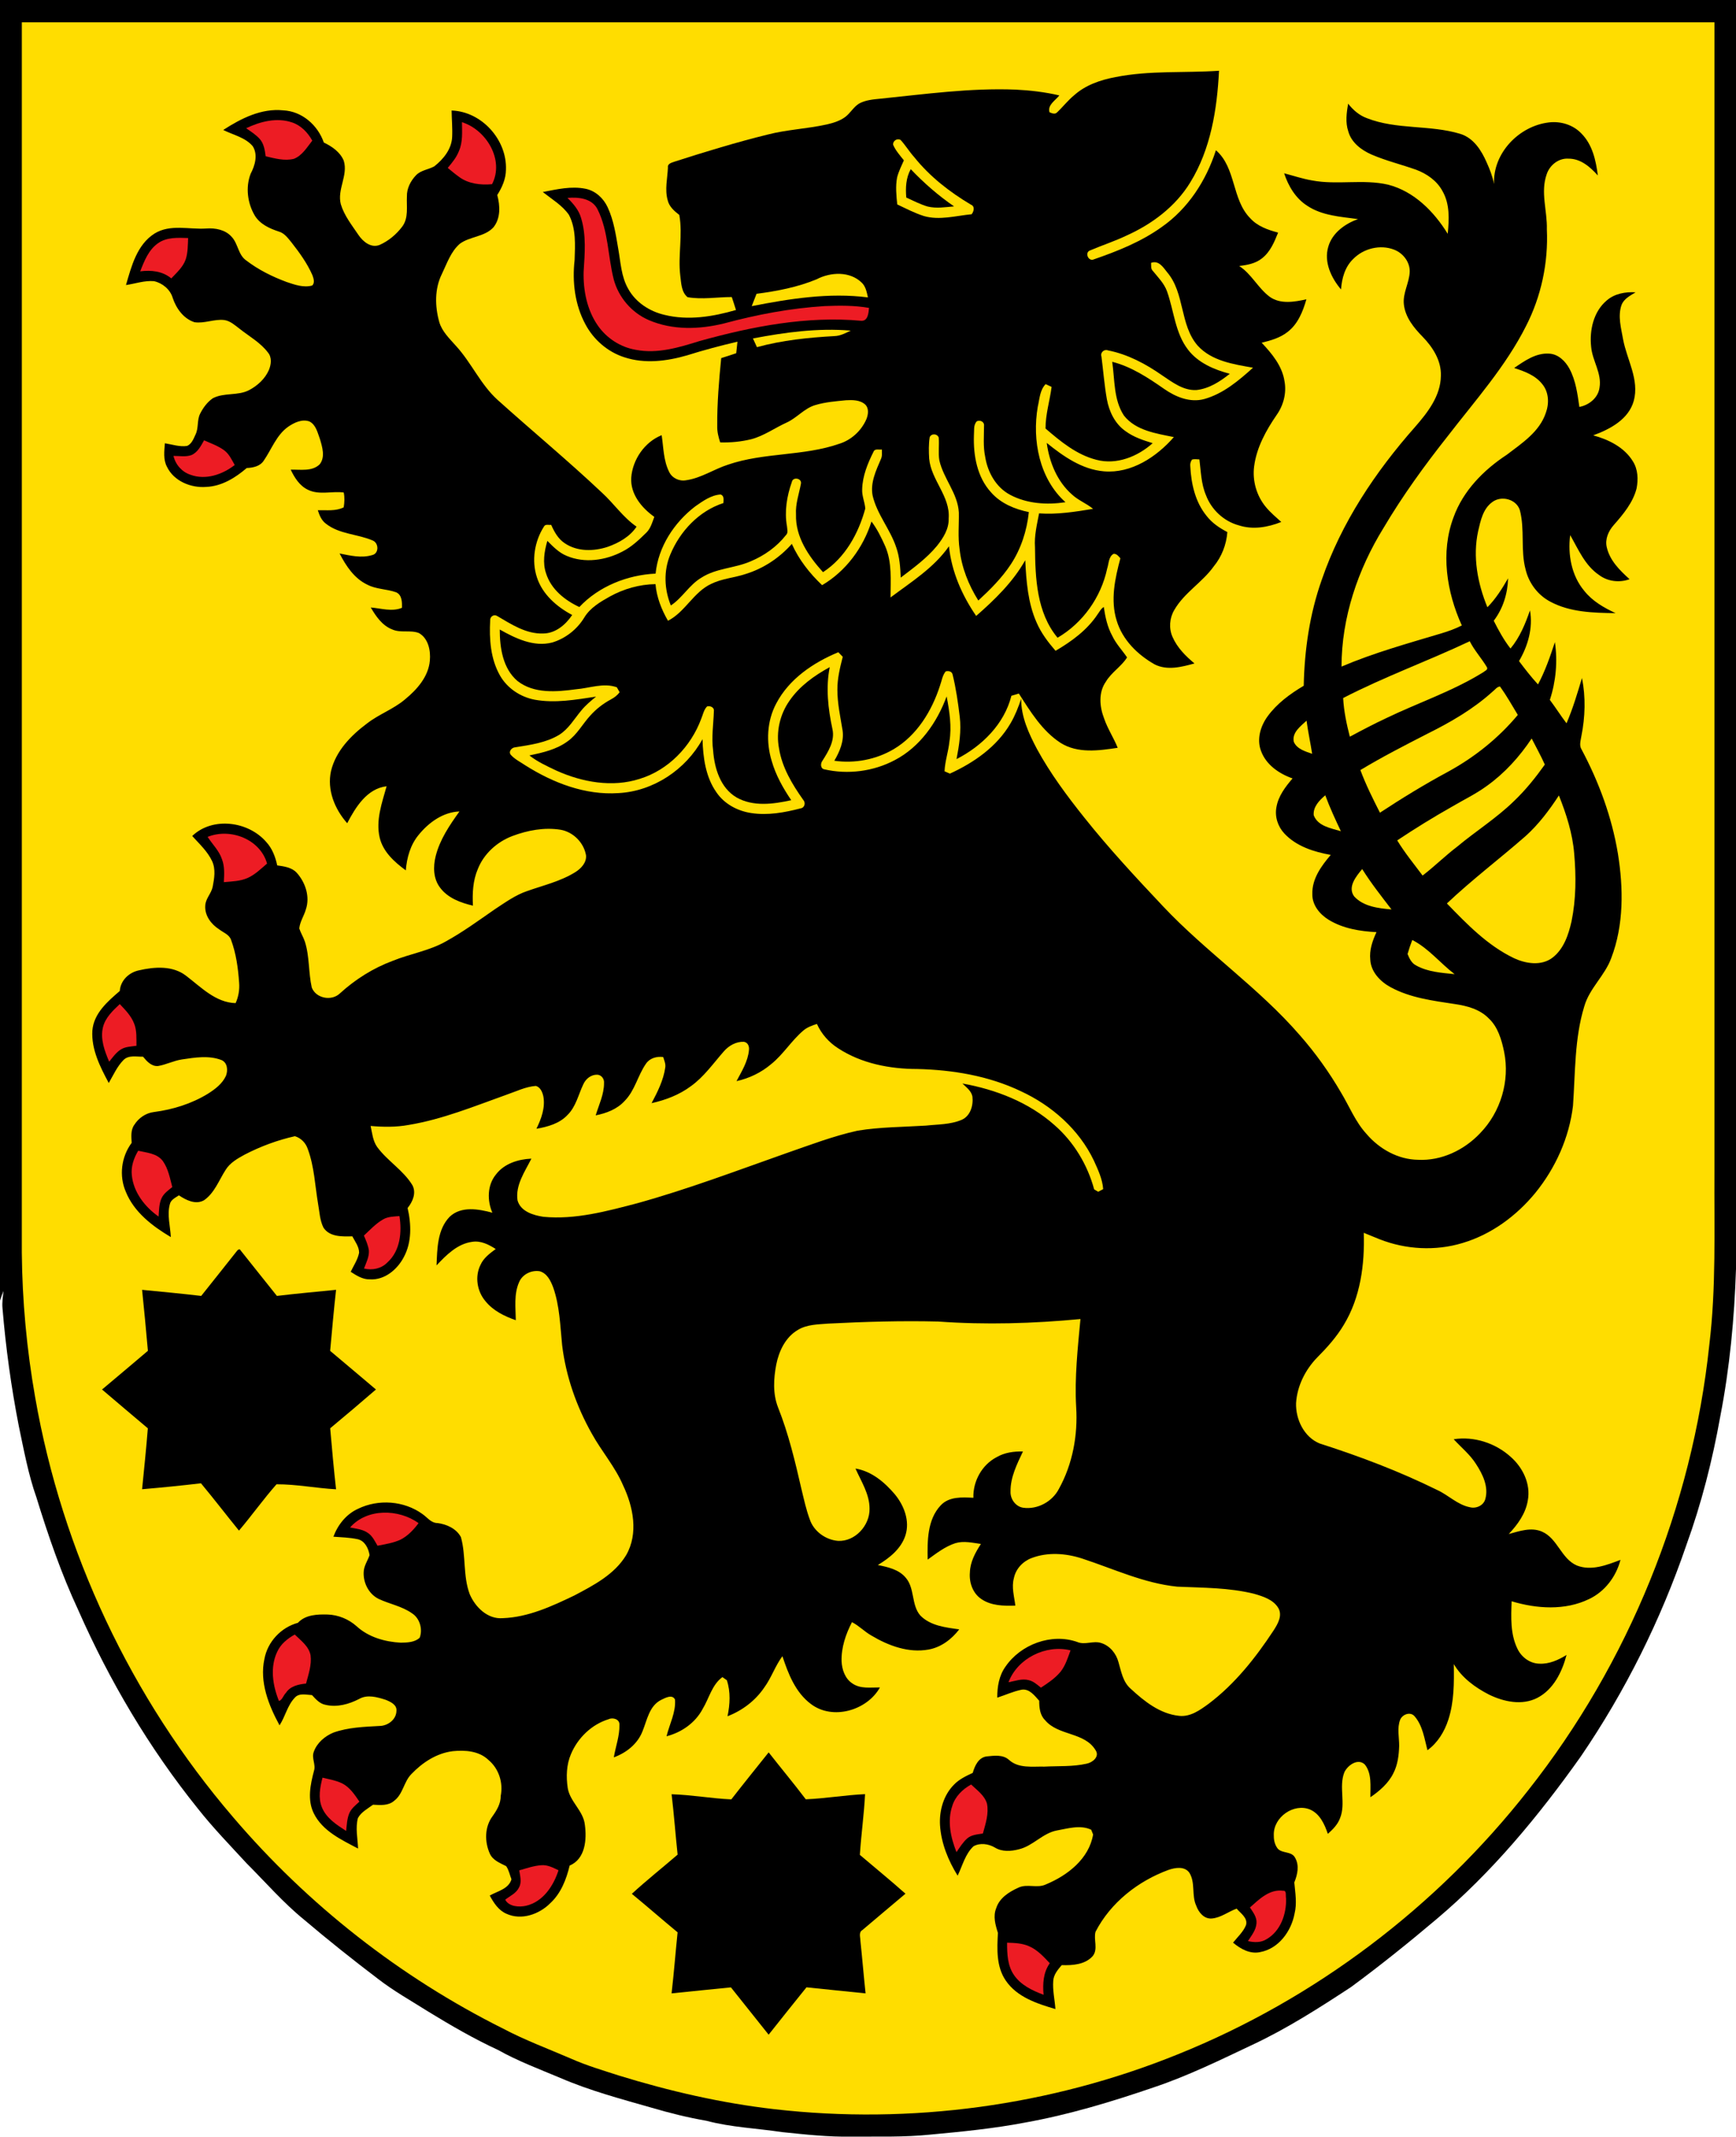 <svg xmlns:dc="http://purl.org/dc/elements/1.1/" xmlns:cc="http://creativecommons.org/ns#" xmlns:rdf="http://www.w3.org/1999/02/22-rdf-syntax-ns#" xmlns:svg="http://www.w3.org/2000/svg" xmlns="http://www.w3.org/2000/svg" xmlns:sodipodi="http://sodipodi.sourceforge.net/DTD/sodipodi-0.dtd" xmlns:inkscape="http://www.inkscape.org/namespaces/inkscape" width="901pt" height="1108.782pt" viewBox="0 0 901 1108.782" id="svg2" inkscape:version="0.92.4 (5da689c313, 2019-01-14)" sodipodi:docname="Wappen_Sonneberg.svg"><defs id="defs80"></defs><path d="m 0,0 901,0 0,658.48 c -0.84,25.64 -3.25,51.27 -8.15,76.48 -4.06,22.75 -9.77,45.23 -17.66,66.96 -13.25,38.73 -31.62,75.68 -54.69,109.5 -21.89,30.88 -46.23,60.36 -75.3,84.79 -14.32,12.08 -28.93,23.84 -44.02,34.94 -16.48,10.81 -33.15,21.5 -51.02,29.88 -16.82,7.95 -33.57,16.2 -51.24,22.12 -21.89,7.5 -44.13,14.23 -66.93,18.32 -16.21,3.09 -32.64,4.72 -49.06,6.23 -13.62,1.44 -27.32,0.96 -40.99,1.05 -12.05,0.26 -24.04,-1.12 -36,-2.33 -13.11,-1.98 -26.46,-2.47 -39.33,-5.89 -9.67,-1.68 -19.18,-4.04 -28.59,-6.82 -15.91,-4.55 -31.99,-8.83 -47.21,-15.41 -10.91,-4.58 -22.04,-8.74 -32.38,-14.54 -12.53,-5.78 -24.46,-12.73 -36.22,-19.92 -8.75,-5.53 -17.83,-10.6 -26.03,-16.95 -13.07,-9.92 -25.9,-20.14 -38.41,-30.75 -10.78,-8.77 -19.89,-19.33 -29.7,-29.12 -8.63,-9.39 -17.56,-18.55 -25.46,-28.58 C 77.45,907.14 56.82,872.28 40.63,835.56 31.82,816.66 25.03,796.94 18.9,777.04 14.63,764.96 12.37,752.32 9.72,739.83 5.81,719.7 2.99,699.36 1.3,678.93 c -0.3,-3.02 0.21,-6.01 0.5,-9 -0.64,1.63 -1.27,3.27 -1.8,4.96 L 0,0 Z" id="path4" inkscape:connector-curvature="0" style="fill:#000000;fill-opacity:1"></path><path d="m 11.32,649.99 c 0,-212.8 -0.02,-425.61 0.01,-638.41 292.82,0.01 585.65,-0.02 878.48,0.01 -0.01,198.81 0,397.62 0,596.43 -0.17,30.03 0.94,60.17 -2.68,90.06 -8.9,83.76 -41.78,164.85 -93.99,230.96 -47.37,60.43 -110.65,108.38 -181.92,137.04 -65.95,26.71 -138.62,36.54 -209.29,28.44 -27.44,-3.14 -54.47,-9.36 -80.84,-17.5 -8.27,-2.68 -16.63,-5.14 -24.59,-8.67 -11.83,-5.12 -23.96,-9.6 -35.36,-15.63 C 207.69,1026.03 159.71,988.42 120.95,942.95 68.06,881.26 32.21,805.15 18.25,725.11 13.88,700.32 11.54,675.16 11.32,649.99 Z" id="path6" inkscape:connector-curvature="0" style="fill:#ffdd00;fill-opacity:1"></path><path d="m 578.94,40.01 c 17.7,-3.54 35.84,-2.07 53.74,-3.29 -1,19.97 -4.28,40.67 -14.94,57.96 -7.68,12.58 -19.93,21.69 -33.23,27.64 -6.06,2.9 -12.48,4.95 -18.63,7.59 -3.15,0.97 -1.05,6.09 1.93,4.65 12.24,-4.24 24.48,-9.12 35.07,-16.71 13.7,-9.53 23.16,-24.13 28.19,-39.89 10.54,9.14 8.16,25.46 17.76,35.24 3.76,4.21 9.22,6.1 14.52,7.51 -1.96,4.87 -4.07,10.01 -8.34,13.33 -3.34,2.71 -7.71,3.51 -11.86,3.99 6.44,4.18 9.77,11.49 15.87,16.01 5.59,3.95 12.78,2.64 19.01,1.28 -1.81,6.31 -4.41,12.9 -9.83,16.99 -3.87,3.05 -8.7,4.39 -13.39,5.55 5.36,5.66 10.7,12.09 11.87,20.07 1.12,6.11 -0.59,12.51 -4.18,17.53 -5.48,8 -10.34,16.81 -11.6,26.57 -0.97,7.43 1.25,15.21 6.03,21 2.37,2.9 5.28,5.31 8.05,7.84 -6.97,2.77 -14.71,4.12 -22.01,1.76 -7.81,-2.1 -14.29,-8.19 -17.1,-15.75 -2.48,-5.85 -2.58,-12.27 -3.37,-18.47 -1.29,-0.03 -2.61,-0.31 -3.85,0.1 -0.7,1.01 -1.05,2.22 -0.88,3.46 0.45,9.11 2.58,18.58 8.49,25.79 2.81,3.65 6.69,6.24 10.74,8.35 -0.49,6.48 -2.91,12.75 -7.04,17.79 -5.96,8.35 -15.35,13.67 -20.5,22.65 -2.49,4.18 -2.89,9.55 -0.9,14 2.42,5.54 6.8,9.92 11.38,13.73 -6.65,1.85 -14.15,3.79 -20.67,0.49 -8.89,-5.02 -16.71,-12.74 -19.71,-22.72 -3.33,-10.64 -0.88,-21.88 1.93,-32.33 -0.93,-1.09 -1.89,-2.35 -3.46,-2.35 -2.74,1.45 -2.51,5.08 -3.4,7.67 -3.16,14.87 -12.59,28.22 -25.75,35.9 -10.84,-13.02 -11.56,-30.81 -11.71,-46.96 -0.43,-5.96 1.02,-11.77 2.12,-17.57 9.4,0.67 18.75,-0.82 28.01,-2.35 -3.4,-2.84 -7.68,-4.4 -10.92,-7.44 -7.72,-6.75 -11.77,-16.79 -13.12,-26.78 8.62,6.96 18.3,13.79 29.68,14.75 14.24,1.21 27.31,-7.48 36.3,-17.77 -9.16,-1.89 -19.78,-3.35 -25.93,-11.2 -5.38,-8.2 -4.7,-18.53 -6.06,-27.87 9.96,2.54 18.6,8.26 26.93,14.06 5.99,4.18 13.46,7.28 20.84,5.27 9.83,-2.75 17.87,-9.55 25.31,-16.26 -10.13,-1.79 -21.42,-3.45 -28.73,-11.46 -9.37,-10.81 -6.58,-27.21 -15.84,-38.08 -2.09,-2.63 -4.42,-6.36 -8.34,-4.87 0.12,1.44 -0.25,3.14 0.97,4.24 2.68,3.31 5.82,6.42 7.3,10.53 3.62,10.07 4.17,21.58 10.93,30.31 5.26,6.85 13.53,10.33 21.65,12.48 -5.02,4.01 -10.75,7.72 -17.28,8.43 -6.79,0.38 -12.46,-4.02 -17.8,-7.6 -8.51,-5.95 -17.89,-10.98 -28.17,-12.98 -1.96,-0.78 -4.11,1.16 -3.36,3.18 0.95,7.36 1.51,14.78 2.8,22.09 1.16,6.46 4.23,12.88 9.76,16.69 4.17,3.06 9.13,4.7 14.03,6.19 -7.74,6.95 -18.73,11.4 -29.14,8.65 -10.26,-2.58 -18.63,-9.49 -26.47,-16.25 -0.03,-7.35 2.22,-14.38 3.15,-21.6 -0.78,-0.35 -2.33,-1.07 -3.1,-1.43 -3.03,3.12 -3.14,7.73 -4.08,11.73 -2.99,17.39 0.81,37.36 14.38,49.55 -9.63,1.46 -20.04,0.81 -28.75,-3.86 -7.31,-3.87 -11.66,-11.73 -12.92,-19.7 -1.13,-5.33 -0.61,-10.78 -0.6,-16.18 0.23,-2.02 -2.09,-3.1 -3.75,-2.26 -1.88,1.97 -1.27,4.9 -1.5,7.36 -0.34,10.41 1.67,21.66 8.94,29.57 5.01,5.7 12.28,8.7 19.57,10.19 -1,9.58 -4.03,19.03 -9.35,27.11 -4.64,7.07 -10.69,13.06 -16.87,18.78 -5.06,-8.05 -8.67,-17.12 -9.72,-26.61 -0.94,-6.33 -0.27,-12.72 -0.39,-19.07 -0.54,-9.9 -7.98,-17.57 -10.11,-27.02 -0.68,-3.93 0.02,-7.93 -0.34,-11.87 -0.75,-2.09 -3.77,-2.24 -4.68,-0.2 -0.57,3.68 -0.49,7.44 -0.27,11.15 0.99,11.11 11.03,19.58 10.12,31.04 0.19,5.4 -2.84,10.19 -6.09,14.25 -5.33,6.45 -12.17,11.4 -18.79,16.44 -0.22,-5.3 -0.57,-10.7 -2.36,-15.74 -3.11,-9.41 -10.03,-17.16 -12.25,-26.91 -1.23,-6.61 1.78,-12.94 4.32,-18.85 0.75,-1.56 0.52,-3.32 0.48,-4.99 -1.38,0.26 -3.62,-0.59 -4.28,1.1 -3.06,6.1 -5.78,12.69 -5.93,19.61 -0.16,3.4 1.35,6.58 1.62,9.93 -3.51,12.93 -10.45,25.57 -21.94,33.03 -7.47,-8.23 -14.37,-18.32 -14.02,-29.92 -0.34,-5.51 1.59,-10.72 2.57,-16.04 0.5,-2.85 -4.27,-3.66 -4.75,-0.78 -2.57,7.28 -3.89,15.24 -2.51,22.91 0.08,1.52 0.79,3.38 -0.54,4.61 -4.75,6.06 -11.24,10.65 -18.32,13.61 -8.29,3.63 -17.9,3.49 -25.63,8.52 -6.22,3.69 -9.78,10.43 -15.77,14.37 -3.44,-8.37 -3.83,-17.97 -0.3,-26.38 5,-12.11 14.92,-22.68 27.57,-26.76 0.02,-1.63 0.56,-3.7 -1.41,-4.45 -4.96,0.3 -9.23,3.41 -13.19,6.16 -10.96,8.4 -19.21,20.96 -20.59,34.9 -14.66,0.7 -29.44,6.57 -39.58,17.34 -7.52,-3.5 -14.66,-9.21 -17.24,-17.38 -1.93,-5.54 -0.95,-11.47 0.64,-16.95 2.99,2.99 6.03,6.16 10.03,7.78 9.3,3.97 20.23,2.36 28.99,-2.27 4.78,-2.41 8.68,-6.17 12.46,-9.88 2.17,-2.21 2.98,-5.27 4.03,-8.09 -6.55,-4.65 -12.45,-11.75 -11.98,-20.25 0.66,-9.43 6.95,-18.61 15.8,-22.13 0.96,6.35 0.91,13.07 3.83,18.94 1.52,3.31 5.28,5.11 8.85,4.44 7.79,-1.09 14.4,-5.74 21.8,-8.1 18.69,-6.4 39.1,-4.33 57.74,-10.83 6.24,-1.96 11.44,-6.77 14.03,-12.75 0.97,-2.39 1.43,-5.57 -0.57,-7.58 -2.67,-2.46 -6.63,-2.44 -10.03,-2.25 -5.31,0.53 -10.68,0.94 -15.81,2.47 -5.76,1.64 -9.6,6.66 -14.96,9.1 -6.18,2.79 -11.78,6.92 -18.4,8.66 -5.26,1.29 -10.69,1.79 -16.1,1.65 -0.92,-2.76 -1.63,-5.62 -1.54,-8.55 -0.09,-11.76 0.91,-23.51 2.06,-35.2 2.61,-0.81 5.21,-1.65 7.79,-2.54 0.21,-2 0.42,-3.99 0.64,-5.97 -8.82,2.04 -17.58,4.39 -26.22,7.1 -10.47,3.03 -21.91,4.47 -32.47,0.98 -8.67,-2.77 -16,-9.14 -20.24,-17.16 -5.44,-10.09 -6.88,-21.96 -5.59,-33.24 0.27,-7.87 0.83,-16.36 -2.96,-23.54 -3.49,-4.96 -8.86,-8.11 -13.54,-11.81 7.29,-1.41 14.83,-3.21 22.25,-1.68 5.1,1.06 9.23,4.9 11.39,9.55 3.19,6.81 4.27,14.35 5.53,21.7 1.24,6.96 1.53,14.35 5.14,20.63 3.87,7.06 11.12,11.75 18.85,13.54 12.3,3.05 25.13,0.94 37.1,-2.53 -0.69,-2.25 -1.44,-4.48 -2.18,-6.72 -7.64,0 -15.38,1.39 -22.96,0.07 -3.27,-2.69 -3.27,-7.4 -3.78,-11.25 -1.26,-10.46 1.39,-21.03 -0.5,-31.43 -2.59,-2.01 -5.3,-4.33 -6.04,-7.69 -1.57,-5.53 -0.1,-11.28 0.14,-16.88 -0.3,-2.11 2,-2.54 3.49,-3.1 16,-5.14 32.08,-10.05 48.4,-14.07 9.98,-2.56 20.34,-2.96 30.38,-5.18 3.42,-0.78 6.89,-1.8 9.75,-3.92 2.67,-2 4.28,-5.14 7.14,-6.92 3.4,-1.89 7.37,-2.19 11.16,-2.57 23.26,-2.37 46.57,-5.62 70.01,-4.71 7.66,0.38 15.33,1.26 22.81,3.02 -2.03,2.62 -6.22,4.92 -5.11,8.72 1.1,0.51 2.75,1.21 3.8,0.21 3.1,-2.88 5.68,-6.29 8.96,-8.98 5.95,-5.36 13.75,-8 21.49,-9.46 z" id="path8" inkscape:connector-curvature="0" style="fill:#000000;fill-opacity:1"></path><path d="m 699.69,53.79 c 2.55,3.29 5.79,6.09 9.74,7.53 15.47,6.08 32.65,3.36 48.41,8.13 6.93,2.09 11.06,8.62 13.78,14.9 1.63,3.57 3.02,7.26 3.81,11.12 -0.69,-16.03 13,-30.16 28.54,-31.95 6.08,-0.72 12.51,1.25 16.77,5.74 5.74,5.74 7.58,14.02 8.54,21.8 -3.95,-4.44 -8.95,-8.79 -15.26,-8.73 -5.14,-0.33 -9.76,3.4 -11.3,8.17 -3.27,9.28 0.38,18.98 0.11,28.47 0.8,17.28 -2.88,34.72 -10.76,50.13 -10.58,21.06 -26.44,38.74 -40.73,57.28 -12.02,15.19 -23.42,30.93 -33.29,47.61 -13.3,21.54 -21.76,46.46 -21.79,71.93 16.75,-7.14 34.31,-12 51.72,-17.21 3.68,-1.1 7.3,-2.39 10.72,-4.14 -7.88,-17.36 -11.15,-37.89 -4.3,-56.13 4.95,-13.74 15.61,-24.56 27.63,-32.44 7.83,-5.97 16.97,-11.9 20.25,-21.7 1.81,-4.85 1.62,-10.75 -1.76,-14.88 -3.58,-4.64 -9.28,-6.73 -14.66,-8.45 5.37,-3.68 11.23,-7.87 18.07,-7.46 4.77,0.19 8.51,3.88 10.65,7.87 3.25,6.08 4.16,13.05 5.12,19.79 5.04,-0.94 9.79,-4.74 10.47,-10.04 1.25,-7.47 -3.74,-13.91 -4.35,-21.14 -0.94,-8.62 1.22,-18.33 8.12,-24.1 4.09,-3.53 9.68,-4.52 14.94,-4.2 -2.79,1.74 -6.12,3.36 -7.32,6.66 -1.99,5.79 -0.17,11.92 0.83,17.73 1.97,10.61 8.56,20.92 5.53,32 -2.71,9.61 -12.34,14.66 -21.04,17.85 7.99,2.15 16.15,6.17 20.6,13.47 2.66,4.18 2.83,9.42 1.9,14.15 -1.91,7.35 -6.91,13.31 -11.81,18.89 -2.77,3.1 -4.64,7.34 -3.65,11.53 1.55,6.89 6.78,12.04 11.84,16.6 -5.27,1.92 -11.34,1.21 -15.85,-2.19 -7.31,-4.94 -10.73,-13.32 -14.97,-20.68 -1.3,10.09 0.66,21.04 7.35,28.97 4.2,5.3 10.18,8.7 16.21,11.52 -11.45,-0.16 -23.53,-0.41 -33.86,-5.95 -6.47,-3.39 -11.19,-9.67 -12.85,-16.76 -2.7,-10.05 -0.31,-20.7 -2.98,-30.75 -1.82,-5.76 -9.62,-7.72 -14.29,-4.2 -4.83,3.46 -6.09,9.66 -7.35,15.09 -2.91,13.27 -0.29,27.11 4.8,39.5 4.37,-4.39 7.66,-9.67 10.73,-15.01 -0.2,7.87 -2.63,15.74 -7.44,22.02 2.53,5.01 5.22,9.98 8.7,14.41 4.81,-5.77 7.69,-12.76 10.11,-19.79 1.62,9.13 -1.05,18.45 -5.69,26.31 3.13,4.16 6.31,8.28 9.85,12.11 3.74,-6.97 6.31,-14.46 8.78,-21.94 1.46,10.04 0.54,20.33 -2.62,29.97 2.99,3.97 5.63,8.19 8.65,12.14 3.29,-7.61 5.63,-15.58 8.02,-23.51 1.98,9.95 1.67,20.24 -0.31,30.15 -0.35,2.3 -1.27,4.87 0.14,7.02 8.98,16.86 15.67,35.03 18.81,53.91 2.88,17.96 3.14,37 -3.43,54.21 -3.3,9.15 -11.33,15.69 -14.02,25.13 -5.12,16.7 -4.63,34.39 -5.86,51.64 -1.97,16.48 -9.04,32.17 -19.45,45.03 -9.85,12.03 -22.94,21.71 -37.95,26.14 -13.98,4.22 -29.33,3.38 -42.89,-1.94 -2.77,-1.12 -5.52,-2.27 -8.29,-3.37 0.52,16.39 -1.7,33.49 -10.36,47.74 -3.77,6.33 -8.72,11.84 -13.9,17.04 -6.1,6.32 -10.32,14.72 -10.88,23.55 -0.27,8.44 4.12,17.66 12.23,20.98 20.82,6.67 41.35,14.44 60.97,24.12 5.87,2.66 10.58,7.72 17.06,8.98 3.23,0.83 7.06,-0.91 7.96,-4.25 1.81,-6.43 -1.39,-12.95 -4.84,-18.22 -3.11,-4.92 -7.68,-8.58 -11.57,-12.82 10.56,-1.64 21.63,1.97 29.52,9.08 6.34,5.53 10.54,14.13 8.95,22.64 -1.1,6.81 -5.27,12.57 -9.9,17.46 5.55,-1.49 11.6,-3.69 17.24,-1.25 8.13,3.51 9.95,14.05 18.1,17.58 7.52,2.96 15.55,-0.22 22.65,-2.92 -2.24,8.68 -8.11,16.48 -16.3,20.34 -12.52,6.07 -27.18,5.05 -40.19,1.15 -0.3,8.24 -0.73,16.98 3,24.6 2.04,4.36 6.44,7.67 11.35,7.78 5.11,0.29 9.9,-1.9 14.15,-4.52 -2.31,8.78 -6.77,17.94 -15.18,22.28 -7.94,4.06 -17.4,2.03 -25.06,-1.71 -7.22,-3.69 -14.1,-8.75 -18.28,-15.84 0.16,9.69 0.2,19.6 -2.85,28.91 -1.99,6.15 -5.53,11.97 -10.82,15.79 -1.57,-6 -2.44,-12.64 -6.59,-17.51 -2.17,-2.71 -6.43,-1.15 -7.59,1.73 -1.65,4.35 -0.47,9.02 -0.5,13.53 -0.15,4.86 -0.75,9.86 -3.03,14.23 -2.58,5.26 -7.16,9.16 -11.9,12.43 -0.1,-5.68 0.89,-12.26 -2.91,-17.01 -3.57,-3.4 -8.84,0.38 -10.58,3.98 -3.06,7.64 0.87,16.27 -2.29,23.94 -1.22,3.29 -3.75,5.8 -6.31,8.09 -1.69,-4.97 -4.11,-10.39 -9.23,-12.63 -8.47,-3.47 -18.95,3.96 -18.82,13 -0.06,2.26 0.29,4.62 1.54,6.56 1.96,3.58 7.55,1.71 9.49,5.42 2.34,4.03 1.27,8.79 -0.39,12.85 0.49,5.39 1.47,10.88 0.12,16.25 -1.73,9.14 -8.26,18.14 -17.84,19.9 -5.22,1.15 -10.21,-1.64 -14.06,-4.9 2.35,-2.94 5.28,-5.57 6.72,-9.1 1.04,-3.78 -2.8,-6.07 -4.85,-8.56 -4.34,1.57 -8.17,4.7 -12.86,5.13 -4.05,0.35 -6.9,-3.19 -8.12,-6.63 -2.53,-5.43 -0.32,-12.03 -3.62,-17.19 -2.46,-3.39 -7.23,-2.61 -10.68,-1.44 -15.86,5.79 -30.16,16.99 -37.97,32.14 -1.12,4.06 1.44,8.91 -1.42,12.57 -3.94,4.5 -10.54,4.92 -16.12,4.73 -2.02,2.36 -4.22,4.92 -4.41,8.19 -0.38,4.9 0.78,9.74 1.13,14.62 -9.5,-2.81 -19.91,-6.17 -25.76,-14.77 -4.98,-7.24 -4.54,-16.41 -4.08,-24.76 -1.32,-4.14 -2.62,-8.63 -0.88,-12.86 1.68,-5.26 6.61,-8.38 11.36,-10.54 4.57,-2.32 9.94,0.48 14.53,-1.8 11.15,-4.64 22.29,-13.26 24.39,-25.86 -0.24,-0.62 -0.74,-1.86 -0.99,-2.47 -5.65,-2.66 -12.03,-0.65 -17.84,0.39 -7.4,1.4 -12.35,7.99 -19.6,9.74 -4.12,1.09 -8.84,1.43 -12.6,-0.91 -3.23,-1.93 -7.76,-2.54 -11.08,-0.61 -4.3,4.04 -5.69,10.07 -8.2,15.23 -4.92,-7.93 -8.57,-16.88 -9.15,-26.27 -0.42,-7.56 1.84,-15.54 7.28,-20.99 2.69,-2.8 6.25,-4.46 9.71,-6.08 1.03,-3.63 2.96,-7.96 7.18,-8.54 3.88,-0.38 8.48,-1.08 11.64,1.8 5.01,4.54 12.16,3.34 18.35,3.49 7.3,-0.38 14.74,0.11 21.91,-1.52 3.01,-0.56 6.89,-3.59 4.72,-6.92 -5.71,-9.63 -19.42,-7.43 -26.28,-15.69 -2.68,-2.64 -3.02,-6.52 -3.02,-10.06 -2.41,-2.61 -5.07,-6.36 -9.11,-5.73 -4.37,0.86 -8.43,2.78 -12.66,4.13 -0.04,-5.62 0.91,-11.44 4.26,-16.09 7.92,-11.58 23.78,-17.49 37.19,-12.83 4.05,1.79 8.41,-0.83 12.53,0.58 4.51,1.43 7.76,5.47 8.94,9.96 1.42,4.8 2.26,10.2 6.25,13.68 7.08,6.57 15.29,13.14 25.25,14.14 5.82,0.63 10.77,-2.98 15.22,-6.21 13.67,-10.29 24.44,-23.92 33.79,-38.13 2.13,-3.32 4.69,-7.65 2.47,-11.56 -2.6,-4.43 -7.91,-6.06 -12.55,-7.43 -13.04,-3.24 -26.59,-3.11 -39.93,-3.71 -17.28,-1.73 -33.14,-9.29 -49.46,-14.62 -8.39,-2.72 -17.82,-3.41 -26.17,-0.21 -4.52,1.7 -8.2,5.62 -9.16,10.41 -1.31,4.72 0.19,9.54 0.75,14.26 -6,0.18 -12.54,0.12 -17.67,-3.43 -4.43,-2.97 -6.37,-8.58 -5.92,-13.75 0.14,-5.45 2.81,-10.37 5.73,-14.82 -4.38,-0.6 -8.94,-1.71 -13.28,-0.4 -5.36,1.75 -9.86,5.28 -14.37,8.53 -0.17,-9.58 -0.24,-20.67 6.74,-28.13 4.35,-4.69 11.15,-4.25 16.99,-3.96 -0.25,-8.53 4.39,-17.05 12,-21.04 4.14,-2.44 8.98,-3.1 13.72,-2.98 -3.08,6.54 -6.52,13.34 -6.44,20.74 -0.18,3.92 2.62,7.87 6.6,8.45 7.39,1.03 15.09,-3.16 18.49,-9.76 7.15,-12.88 9.91,-27.95 8.97,-42.58 -0.86,-15.23 0.82,-30.44 2.23,-45.58 -24.51,2.33 -49.23,3.06 -73.8,1.29 -19.03,-0.46 -38.06,0.09 -57.07,1.07 -5.34,0.44 -11.04,0.39 -15.77,3.27 -6.39,3.72 -9.82,10.9 -11.23,17.92 -1.4,7.32 -1.86,15.15 0.89,22.23 5.49,13.77 8.91,28.23 12.22,42.64 1.28,5.22 2.39,10.51 4.28,15.55 2.07,6.21 8.28,10.65 14.72,11.15 8.84,0.4 16.43,-8.02 16.3,-16.63 0.04,-7.62 -4.31,-14.18 -7.3,-20.9 8.33,1.34 15.15,7.12 20.44,13.37 4.79,5.83 7.89,13.85 5.47,21.34 -2.26,6.96 -8.27,11.71 -14.31,15.35 5.25,1.05 11.05,2.32 14.59,6.71 4.67,5.56 2.71,13.98 7.45,19.47 5.25,5.37 13.13,6.21 20.2,7.21 -3.94,5.14 -9.42,9.31 -15.92,10.47 -10.38,1.89 -20.84,-2 -29.64,-7.26 -3.59,-2 -6.43,-5.1 -10.1,-6.95 -3.25,6.25 -5.6,13.18 -5.4,20.31 0.21,4.36 1.81,9.03 5.64,11.51 4.17,2.9 9.5,2 14.27,2.05 -6.68,11.98 -24.58,17.19 -35.86,8.57 -7.98,-5.96 -11.73,-15.64 -14.75,-24.78 -3.76,5.03 -5.69,11.13 -9.39,16.2 -4.61,6.85 -11.42,12.01 -19.11,14.97 1.3,-6.16 1.66,-12.67 -0.35,-18.72 -0.58,-0.4 -1.73,-1.19 -2.3,-1.59 -5.46,3.98 -6.87,10.94 -10.22,16.45 -3.8,7.23 -10.94,12.24 -18.77,14.24 1.53,-6.32 4.91,-12.44 4.39,-19.07 -1.44,-2.89 -5.08,-0.82 -7.19,0.19 -6.21,3.12 -7.29,10.49 -9.68,16.3 -2.53,6.55 -8.42,11.19 -14.88,13.52 0.93,-5.64 3.06,-11.15 2.91,-16.92 0.17,-2.88 -3.4,-3.92 -5.59,-2.88 -8.78,2.68 -16.01,9.67 -19.55,18.08 -2.39,5.54 -2.57,11.79 -1.69,17.68 1.19,7.13 8.08,11.73 8.88,18.99 1.05,7.61 0.3,17.77 -7.89,21.21 -1.72,7.17 -4.51,14.4 -10.05,19.52 -5.74,5.78 -14.96,9.03 -22.71,5.51 -4.15,-1.76 -6.65,-5.68 -8.7,-9.48 4.03,-2.29 9.8,-3.39 11.26,-8.43 -0.9,-2.28 -1.33,-4.82 -2.76,-6.83 -3.2,-1.63 -6.95,-3.01 -8.5,-6.56 -2.72,-6.06 -2.68,-13.77 1.38,-19.25 2.26,-3.16 4.34,-6.61 4.31,-10.64 1.36,-6.79 -0.98,-14.15 -6.34,-18.62 -4.87,-4.71 -12.13,-5.24 -18.53,-4.58 -8.37,1.01 -15.76,5.87 -21.48,11.86 -3.99,3.98 -4.34,10.45 -8.99,13.91 -3.02,2.65 -7.24,2.19 -10.94,2.01 -2.78,2.07 -6.15,3.79 -7.85,6.95 -1.36,5.16 -0.12,10.55 0.09,15.8 -8.62,-4.54 -18.45,-9.08 -22.98,-18.27 -3.44,-6.96 -1.79,-14.9 0.09,-22.03 1.08,-3.31 -1.39,-6.66 -0.08,-9.94 1.65,-4.64 5.75,-8.11 10.21,-9.95 7.64,-2.7 15.84,-2.98 23.85,-3.42 4.26,-0.03 8.69,-3.24 8.82,-7.73 0.4,-3.3 -3.13,-4.87 -5.65,-5.87 -4.33,-1.37 -9.41,-2.88 -13.66,-0.44 -5.32,2.75 -11.5,4.48 -17.47,3.07 -3,-0.52 -5.09,-2.94 -7.05,-5.06 -2.97,-0.13 -6.67,-1.22 -8.93,1.36 -3.86,4.04 -4.91,9.75 -7.91,14.33 -5.66,-10.43 -10.47,-22.43 -7.84,-34.47 1.66,-8.92 8.64,-16.36 17.38,-18.72 3.94,-4.27 10.12,-4.44 15.51,-4.3 5.5,0.2 10.81,2.4 14.92,6.05 6.19,5.7 14.74,8.13 22.98,8.56 3.33,-0.06 7.27,-0.16 9.8,-2.59 1.65,-4.4 0.06,-10.1 -4.03,-12.68 -5.21,-3.69 -11.65,-4.78 -17.33,-7.47 -5.35,-2.67 -8.32,-8.97 -7.64,-14.81 0.39,-2.83 2.07,-5.22 2.98,-7.87 -0.54,-3.5 -2.47,-7.51 -6.25,-8.29 -4.12,-0.88 -8.34,-0.97 -12.52,-1.29 2.3,-6.2 6.68,-11.71 12.78,-14.48 10.55,-5.15 23.92,-4.19 33.44,2.73 2.52,1.73 4.47,4.68 7.83,4.67 4.76,0.61 9.8,2.91 12.13,7.3 2.7,9.64 1.01,20.1 4.55,29.56 2.87,6.78 9.33,13.17 17.22,12.5 13.15,-0.49 25.4,-6.16 37.07,-11.76 10.05,-5.3 20.89,-10.92 26.94,-20.98 6.45,-11.21 3.67,-25.07 -1.6,-36.16 -4.15,-9.71 -11.2,-17.7 -16.26,-26.89 -7.95,-14.11 -13.42,-29.7 -15.38,-45.8 -1.01,-10.06 -1.26,-20.37 -4.63,-30 -1.3,-3.45 -3.18,-7.4 -7.06,-8.45 -4.33,-0.68 -9.02,1.63 -10.7,5.78 -2.69,6.17 -1.75,13.09 -1.67,19.63 -5.93,-2.06 -11.83,-4.95 -15.82,-9.95 -4.3,-5.11 -5.51,-12.72 -2.49,-18.76 1.59,-3.59 4.84,-5.96 7.89,-8.23 -3.65,-2.34 -7.78,-4.45 -12.27,-3.72 -7.65,1.04 -13.39,6.85 -18.44,12.22 0.36,-8.65 0.4,-18.64 6.84,-25.26 5.94,-5.62 14.95,-4.01 22.12,-2.08 -2.73,-6.38 -2.67,-14.29 1.88,-19.84 4.29,-5.66 11.54,-7.91 18.39,-8.21 -3.38,6.74 -8.38,13.72 -7.2,21.66 1.59,5.75 8.22,7.75 13.47,8.52 16.47,1.57 32.72,-2.87 48.51,-6.99 26.23,-7.26 51.7,-16.91 77.35,-25.96 12.28,-4.25 24.47,-8.95 37.18,-11.75 11.69,-1.91 23.59,-1.89 35.39,-2.62 6.22,-0.68 12.72,-0.5 18.59,-2.99 4.57,-1.98 6.15,-7.49 5.61,-12.08 -0.56,-2.96 -3.17,-4.8 -5.19,-6.78 17.3,3.09 34.42,9.72 47.7,21.51 10.06,8.74 17.19,20.58 20.67,33.42 0.52,0.31 1.57,0.93 2.1,1.24 0.64,-0.34 1.93,-1.02 2.58,-1.36 -0.38,-5.25 -2.68,-10.07 -4.82,-14.79 -7.69,-16.17 -21.85,-28.61 -37.96,-36.05 -16.72,-7.98 -35.31,-11.05 -53.71,-11.5 -14.25,-0.01 -29.01,-2.85 -41.08,-10.76 -4.8,-3.06 -8.66,-7.44 -11,-12.63 -2.51,0.84 -5.09,1.7 -7.11,3.49 -6.14,5.21 -10.35,12.33 -16.66,17.39 -5.14,4.36 -11.37,7.37 -17.96,8.8 2.71,-5.1 5.92,-10.23 6.46,-16.11 0.24,-1.93 -0.53,-3.92 -2.61,-4.3 -4.06,-0.17 -7.87,1.99 -10.46,5 -5.45,6.21 -10.27,13.16 -17.06,18.03 -6.01,4.48 -13.13,7.21 -20.41,8.81 3.08,-5.82 6.14,-11.84 7.09,-18.43 0.33,-1.92 -0.52,-3.72 -1.06,-5.5 -3.38,-0.45 -7.04,0.57 -8.99,3.53 -4.22,6.08 -5.68,13.83 -10.99,19.21 -3.89,4.31 -9.49,6.44 -15.06,7.52 1.67,-5.51 4.36,-10.9 4.32,-16.77 0.21,-2.1 -1.3,-4.2 -3.47,-4.32 -3.19,-0.12 -6.02,2.13 -7.27,4.97 -2.57,5.35 -3.8,11.56 -8.16,15.88 -4.17,4.5 -10.33,6.2 -16.18,7.2 2.53,-5.16 4.65,-10.95 3.6,-16.76 -0.46,-2.2 -1.53,-4.81 -3.89,-5.47 -5.32,0.38 -10.18,2.85 -15.16,4.54 -16.73,5.98 -33.32,12.82 -50.94,15.72 -6.48,1.19 -13.12,1.09 -19.66,0.52 0.81,3.72 1.13,7.75 3.42,10.95 5.34,7.25 13.52,12 18.24,19.75 2.18,4.03 0.17,8.63 -2.47,11.88 1.94,8.4 2.23,17.75 -2,25.53 -3.37,6.43 -9.97,11.97 -17.59,11.48 -3.74,0.11 -6.94,-1.98 -9.94,-3.92 1.54,-3.24 3.67,-6.32 4.36,-9.89 0,-3.18 -2.12,-5.81 -3.52,-8.51 -5.19,0.13 -11.79,0.41 -15,-4.55 -1.9,-3.85 -2.03,-8.27 -2.79,-12.42 -1.59,-9.44 -1.95,-19.21 -5.3,-28.26 -1.04,-3.2 -3.48,-5.74 -6.71,-6.73 -9.03,2.03 -17.78,5.26 -26,9.52 -3.72,2.04 -7.66,4.23 -9.95,7.94 -3.49,5.41 -5.76,12.01 -11.25,15.8 -4.34,2.44 -9.32,-0.09 -13.01,-2.57 -1.78,1.22 -4.16,2.23 -4.69,4.57 -1.53,5.6 0.23,11.42 0.5,17.09 -9.54,-5.66 -19.03,-12.86 -23.34,-23.46 -3.62,-8.27 -2.38,-18.23 3.02,-25.44 -0.17,-3.15 -0.58,-6.63 1.37,-9.35 2.23,-3.55 6.01,-6.16 10.21,-6.64 9.81,-1.28 19.49,-4.29 27.96,-9.47 3.75,-2.37 7.53,-5.21 9.41,-9.35 1.07,-2.84 0.81,-6.86 -2.39,-8.17 -6.52,-2.49 -13.7,-1.31 -20.4,-0.31 -4.29,0.62 -8.19,2.7 -12.44,3.42 -3.4,0.32 -5.87,-2.45 -7.82,-4.83 -3.39,0.07 -7.49,-0.98 -10.16,1.73 -3.33,3.4 -5.26,7.84 -7.63,11.91 -4.49,-8.36 -9.1,-17.44 -8.51,-27.19 0.73,-8.96 7.89,-15.09 14.23,-20.55 0.38,-5.46 4.74,-9.63 9.94,-10.71 8.05,-1.86 17.56,-2.57 24.48,2.83 7.73,5.87 15.34,13.92 25.7,14.18 1.5,-3.32 2.11,-6.98 1.82,-10.61 -0.53,-7.47 -1.53,-15.01 -4.13,-22.06 -0.9,-2.91 -4.05,-3.91 -6.24,-5.62 -4.14,-2.63 -7.56,-7.16 -7.21,-12.27 0.13,-3.7 3.2,-6.35 3.87,-9.88 0.83,-4.33 1.62,-9.02 -0.29,-13.2 -2.38,-5.1 -6.63,-8.97 -10.34,-13.09 10.59,-10.14 29.09,-7.65 38.37,3.06 3.14,3.36 4.79,7.77 5.74,12.2 3.6,0.52 7.6,1.02 10.19,3.89 4.47,5.01 6.9,12.38 4.68,18.94 -0.94,3.36 -3.1,6.37 -3.42,9.9 0.75,2.33 2.09,4.42 2.88,6.75 2.5,7.74 1.83,16.05 3.61,23.93 2.2,5.63 10.26,7.14 14.57,3.04 7.99,-7.3 17.29,-13.16 27.45,-16.93 9.09,-3.69 19.04,-5.2 27.63,-10.11 8.87,-4.9 17.05,-10.89 25.36,-16.65 5.36,-3.51 10.63,-7.36 16.76,-9.44 8.43,-2.99 17.35,-5.03 25.02,-9.83 2.97,-1.85 5.88,-4.93 5.55,-8.69 -1.12,-6.59 -6.61,-12.14 -13.21,-13.3 -8.48,-1.35 -17.17,0.29 -25.13,3.3 -7.86,3.02 -14.66,9.13 -17.8,17.03 -2.59,5.99 -2.9,12.63 -2.56,19.07 -6.36,-1.51 -13.08,-3.94 -17.09,-9.41 -3.5,-4.59 -3.61,-10.82 -2.27,-16.21 2.14,-8.65 7.24,-16.12 12.36,-23.27 -8.53,0.31 -16.02,5.77 -21.22,12.2 -4.27,5.17 -6.09,11.79 -6.63,18.37 -5.87,-4.32 -11.8,-9.6 -13.55,-17 -2.11,-9.02 1.19,-18.03 3.59,-26.65 -10.2,1.2 -16.12,10.9 -20.45,19.18 -6.46,-7.28 -10.58,-17.3 -8.39,-27.1 2.49,-10.41 10.37,-18.47 18.7,-24.68 6.11,-4.76 13.6,-7.36 19.55,-12.36 6.27,-5.13 12.32,-11.83 13.04,-20.27 0.47,-5.19 -0.79,-11.51 -5.68,-14.28 -4.43,-1.72 -9.5,0.1 -13.88,-1.88 -5.17,-2.02 -8.42,-6.79 -11.11,-11.38 5.37,0.43 10.98,2.34 16.21,0.16 0.04,-2.86 0.06,-6.63 -2.99,-8.03 -4.88,-1.76 -10.35,-1.53 -15.02,-3.98 -6.77,-3.21 -11.06,-9.73 -14.38,-16.18 5.49,1.11 11.33,2.51 16.85,0.86 3.69,-0.79 3.56,-6.28 0.34,-7.59 -7.88,-3.42 -17.32,-3.21 -24.29,-8.73 -2.29,-1.68 -3.36,-4.38 -4.21,-6.99 4.5,-0.13 9.27,0.62 13.45,-1.5 0.4,-2.56 0.54,-5.15 0.01,-7.7 -6.17,-0.8 -12.79,1.45 -18.6,-1.42 -4.3,-2.05 -6.95,-6.25 -8.91,-10.41 5.02,-0.16 11.09,1.08 15.06,-2.82 2.94,-3.77 1.34,-8.88 0.13,-13 -1.25,-3.3 -2.03,-7.45 -5.47,-9.21 -3.84,-1.4 -7.93,0.61 -11.08,2.76 -6.07,4.32 -8.54,11.62 -12.62,17.54 -1.91,2.98 -5.56,3.72 -8.85,3.86 -5.91,5.08 -13,9.48 -21.01,9.8 -7.96,0.64 -16.8,-2.97 -20.39,-10.43 -2.02,-3.76 -1.39,-8.14 -1.09,-12.21 3.8,0.61 7.63,1.96 11.52,1.38 2.43,-1.02 3.37,-3.75 4.41,-5.96 1.64,-3.37 0.68,-7.35 2.34,-10.71 1.56,-3.13 3.73,-6.07 6.62,-8.07 5.88,-3.08 13.02,-1.14 18.89,-4.25 4.34,-2.3 8.22,-5.86 10.21,-10.42 1.18,-2.83 1.64,-6.48 -0.45,-9.01 -3.91,-5.2 -9.72,-8.39 -14.74,-12.36 -2.43,-1.84 -4.84,-4.09 -7.98,-4.55 -5.18,-0.61 -10.24,1.9 -15.42,1.14 -5.72,-1.81 -9.53,-7.18 -11.35,-12.67 -1.29,-4.36 -5.35,-7.7 -9.72,-8.64 -4.92,-0.42 -9.69,1.31 -14.52,2.02 2.83,-9.74 5.68,-20.94 14.81,-26.72 8.14,-5.06 17.95,-2.02 26.88,-2.62 4.66,-0.36 9.88,0.62 13.12,4.27 3.44,3.59 3.37,9.48 7.7,12.37 6.29,4.82 13.49,8.37 20.9,11.12 4.23,1.43 8.79,3.05 13.26,1.82 1.47,-1.46 0.7,-3.7 0.09,-5.38 -2.72,-6.2 -6.74,-11.73 -10.9,-17.04 -1.82,-2.19 -3.6,-4.74 -6.48,-5.57 -4.82,-1.56 -9.81,-3.83 -12.54,-8.33 -3.78,-6.43 -4.84,-14.61 -2.15,-21.64 2.28,-4.32 3.9,-9.92 1.09,-14.36 -3.91,-4.58 -10.13,-5.8 -15.3,-8.4 9.24,-5.97 19.79,-11.36 31.14,-10.18 9.73,0.45 17.95,7.69 21.06,16.69 4.24,2.04 8.49,4.93 10.35,9.44 2.35,7.59 -3.52,14.92 -1.53,22.56 1.77,5.96 5.76,10.89 9.17,15.98 2.34,3.45 6.48,6.9 10.91,5.19 4.63,-2.04 8.7,-5.43 11.75,-9.46 3.45,-4.51 2.22,-10.46 2.48,-15.71 -0.11,-4.16 1.92,-8.08 4.74,-11.02 2.53,-2.64 6.4,-2.9 9.47,-4.61 4.74,-3.72 9.01,-8.99 9.27,-15.26 0.22,-4.57 -0.23,-9.14 -0.28,-13.71 15.64,0.51 28.79,15.2 28.2,30.68 -0.03,4.76 -1.99,9.22 -4.51,13.16 1.5,5.56 1.81,12.08 -2,16.8 -4.6,4.98 -12.19,4.63 -17.46,8.53 -4.67,4.09 -6.65,10.19 -9.27,15.63 -3.84,7.71 -3.65,16.81 -1.37,24.95 1.44,4.96 5.33,8.59 8.64,12.36 8.06,8.74 12.8,20.12 21.72,28.13 17.92,16.12 36.51,31.49 54.05,48.04 6.22,5.67 10.99,12.85 17.99,17.67 -3.47,5.21 -9.2,8.43 -14.98,10.47 -7.22,2.38 -15.77,2.56 -22.27,-1.86 -3.42,-2.24 -5.45,-5.89 -7.05,-9.54 -1.24,0.15 -3.08,-0.55 -3.77,0.88 -4.91,7.69 -6.51,17.65 -3.64,26.38 2.88,8.82 10.31,15.27 18.3,19.5 -3.37,5.03 -8.62,9.54 -14.98,9.6 -8.94,0.36 -16.67,-4.81 -24.05,-9.13 -1.72,-0.98 -3.66,0.45 -3.53,2.31 -0.53,9.7 0.17,19.99 5.08,28.62 3.77,6.63 10.6,11.16 18.04,12.57 10.59,1.91 21.34,-0.01 31.84,-1.61 -2.72,2.22 -5.45,4.48 -7.68,7.22 -3.67,4.37 -6.58,9.59 -11.55,12.66 -6.87,4.13 -14.99,5.17 -22.75,6.43 -1.84,0.08 -3.72,2.34 -2.2,3.98 2.09,2.3 4.98,3.69 7.53,5.42 14.32,9.05 31.06,15.53 48.25,14.36 18.14,-0.94 34.96,-12.18 43.64,-28 0.28,9.55 1.59,19.61 7.23,27.61 4.09,6.02 10.98,9.71 18.1,10.75 8.57,1.32 17.3,-0.28 25.6,-2.44 2.14,-0.33 2.71,-2.95 1.33,-4.42 -5.69,-8.03 -10.95,-16.76 -12.54,-26.63 -1.66,-8.51 0.4,-17.6 5.35,-24.69 5.21,-7.66 12.93,-13.15 20.96,-17.54 -2.12,10.68 -0.85,21.6 1.4,32.14 1.38,6.08 -2.13,11.6 -5.23,16.5 -1.02,1.33 -1.04,3.96 0.96,4.37 12.24,2.83 25.55,1.13 36.66,-4.78 13.01,-6.79 21.91,-19.51 26.88,-33.04 1.48,7.69 2.72,15.61 1.45,23.42 -0.53,5.21 -2.32,10.2 -2.53,15.44 0.69,0.31 2.08,0.91 2.78,1.21 12.49,-5.7 24.41,-13.99 31.44,-26.06 2.37,-4.03 4.09,-8.39 5.55,-12.81 -0.09,9.37 3.95,18.05 8.23,26.15 6.91,12.64 15.53,24.24 24.5,35.48 12.81,16.09 26.82,31.16 40.93,46.12 22.34,23.73 49.68,42.25 71.05,66.96 8.03,9.15 15.15,19.1 21.28,29.63 4.38,7.25 7.52,15.34 13.35,21.63 6.63,7.72 16.32,13.16 26.65,13.29 12.1,0.63 23.94,-5.05 32.16,-13.75 10.7,-10.94 15.57,-27.23 12.51,-42.24 -1.31,-6.3 -3.2,-12.96 -8.07,-17.47 -4.61,-4.69 -11.23,-6.45 -17.54,-7.36 -11.38,-1.74 -23.18,-3.19 -33.43,-8.81 -5.28,-2.88 -10.09,-7.89 -10.43,-14.19 -0.54,-5 1.13,-9.85 3.22,-14.31 -8.56,-0.45 -17.4,-1.87 -24.82,-6.42 -4.61,-2.83 -8.59,-7.63 -8.47,-13.3 -0.26,-7.89 4.66,-14.66 9.56,-20.37 -8.76,-1.56 -17.89,-4.44 -24.11,-11.13 -3.38,-3.63 -5.03,-8.74 -4.09,-13.64 0.98,-5.77 4.66,-10.58 8.37,-14.91 -7.03,-2.45 -13.89,-7.18 -16.44,-14.47 -2.19,-6.02 -0.18,-12.7 3.46,-17.71 4.87,-6.72 11.71,-11.72 18.78,-15.91 0.38,-18.65 3.1,-37.31 9.34,-54.94 10.14,-29.61 27.84,-56.08 48.47,-79.4 6.51,-7.46 13.26,-16.11 13.37,-26.49 0.3,-7.88 -4.23,-14.92 -9.54,-20.36 -4.51,-4.6 -8.91,-10.01 -9.66,-16.65 -0.69,-5.92 2.83,-11.22 3.03,-17.04 0.12,-5.06 -3.49,-9.65 -8.11,-11.43 -7.19,-2.79 -15.87,-0.65 -21.21,4.83 -4.3,4.1 -5.93,10.07 -6.33,15.82 -5.09,-5.99 -8.98,-14.21 -6.62,-22.15 2.06,-7.2 8.67,-11.93 15.42,-14.36 -8.98,-1.23 -18.58,-1.73 -26.35,-6.92 -6.02,-3.83 -9.79,-10.21 -11.98,-16.84 4.83,1.26 9.58,2.87 14.52,3.71 13.03,2.47 26.49,-0.82 39.45,2.19 13.49,3.47 23.82,13.96 30.93,25.5 0.74,-7.44 1.16,-15.5 -2.74,-22.21 -2.88,-5.36 -8.16,-9 -13.76,-11.08 -7.64,-2.71 -15.58,-4.62 -23.04,-7.85 -5.3,-2.32 -10.48,-6.22 -12.07,-12.04 -1.58,-4.67 -0.87,-9.63 -0.08,-14.37 z" id="path10" inkscape:connector-curvature="0" style="fill:#000000;fill-opacity:1"></path><path d="m 127.74,66.55 c 7.31,-3.5 15.89,-5.71 23.82,-3.03 4.66,1.55 8.19,5.25 10.52,9.46 -2.75,3.47 -5.21,7.71 -9.5,9.43 -4.89,1.24 -9.92,-0.19 -14.7,-1.32 -0.42,-3.12 -0.89,-6.46 -3.03,-8.93 -2.03,-2.26 -4.62,-3.9 -7.11,-5.61 z" id="path12" inkscape:connector-curvature="0" style="fill:#ed1c24;fill-opacity:1"></path><path d="m 239.77,63.41 c 12.67,3.96 22.1,19.63 15.61,32.17 -5.85,0.55 -12.28,-0.17 -17.13,-3.8 -2.04,-1.44 -3.94,-3.07 -5.87,-4.65 2.27,-2.71 4.59,-5.49 5.85,-8.84 2.04,-4.69 1.56,-9.91 1.54,-14.88 z" id="path14" inkscape:connector-curvature="0" style="fill:#ed1c24;fill-opacity:1"></path><path d="m 463.52,75.06 c -0.12,-2.01 2.12,-3.44 3.87,-2.46 2.58,2.78 4.53,6.09 7.08,8.91 8.05,10.07 18.36,18.11 29.39,24.66 2.26,0.87 1.61,3.51 0.43,5.01 -8.2,0.76 -16.66,3.29 -24.81,0.92 -4.79,-1.53 -9.27,-3.87 -13.8,-6.02 -0.48,-4.66 -0.96,-9.43 -0.06,-14.07 0.81,-3.07 2.22,-5.93 3.5,-8.81 -2.04,-2.58 -4.31,-5.07 -5.6,-8.14 z" id="path16" inkscape:connector-curvature="0" style="fill:#ffdd00;fill-opacity:1"></path><path d="m 472.69,87.79 c 6.83,7.18 14.3,13.7 22.48,19.31 -4.53,0.42 -9.18,1.17 -13.67,0.09 -3.88,-1.12 -7.47,-3.02 -11.13,-4.68 -0.44,-5.02 -0.2,-10.22 2.32,-14.72 z" id="path18" inkscape:connector-curvature="0" style="fill:#000000;fill-opacity:1"></path><path d="m 294.5,102.7 c 5.74,-0.5 12.84,0.18 15.69,6.04 5.58,11.24 5.29,24.19 8.32,36.16 2.48,9.39 9.37,17.44 18.32,21.25 12.25,5.27 26.22,4.83 38.96,1.69 17.07,-4.61 34.54,-7.9 52.2,-9 7.69,-0.31 15.43,-0.39 23.03,0.94 -0.22,2.51 -0.49,6.78 -3.92,6.7 -28.35,-2.62 -56.75,2.93 -83.97,10.49 -10.63,3.32 -21.84,6.75 -33.06,4.58 -8.01,-1.33 -15.3,-6.06 -19.89,-12.74 -5.55,-8.08 -7.52,-18.14 -7.28,-27.8 0.58,-9.27 1.46,-18.87 -1.32,-27.89 -1.19,-4.15 -4.05,-7.47 -7.08,-10.42 z" id="path20" inkscape:connector-curvature="0" style="fill:#ed1c24;fill-opacity:1"></path><path d="m 82.1,126.16 c 4.52,-3.16 10.3,-2.79 15.54,-2.64 -0.17,3.72 -0.09,7.53 -1.26,11.11 -1.41,3.98 -4.66,6.86 -7.48,9.84 -4.52,-3.78 -10.47,-4.41 -16.12,-3.66 2.08,-5.4 4.37,-11.23 9.32,-14.65 z" id="path22" inkscape:connector-curvature="0" style="fill:#ed1c24;fill-opacity:1"></path><path d="m 423.84,144.93 c 7.24,-3.8 17.28,-4.27 23.44,1.78 2.07,2.01 2.57,4.93 3.19,7.62 -20.18,-2.57 -40.52,0.65 -60.32,4.54 0.83,-2.14 1.66,-4.27 2.5,-6.41 10.61,-1.38 21.26,-3.41 31.19,-7.53 z" id="path24" inkscape:connector-curvature="0" style="fill:#ffdd00;fill-opacity:1"></path><path d="m 390.78,175.63 c 16.69,-3.17 33.76,-5.52 50.77,-4.06 -2.69,1.27 -5.43,2.77 -8.48,2.84 -13.54,0.76 -27.1,2.15 -40.21,5.74 -0.69,-1.51 -1.39,-3.02 -2.08,-4.52 z" id="path26" inkscape:connector-curvature="0" style="fill:#ffdd00;fill-opacity:1"></path><path d="m 99.28,236.18 c 3.31,-1.37 4.97,-4.75 6.63,-7.68 3.54,1.56 7.27,2.86 10.42,5.16 2.59,1.91 3.95,4.93 5.49,7.65 -6.37,4.94 -15.04,7.96 -22.93,5.07 -4.46,-1.45 -7.79,-5.25 -8.85,-9.79 3.06,-0.03 6.28,0.63 9.24,-0.41 z" id="path28" inkscape:connector-curvature="0" style="fill:#ed1c24;fill-opacity:1"></path><path d="m 452.31,270.63 c 2.96,3.9 5.12,8.34 7.11,12.8 3.66,8.38 2.77,17.71 2.77,26.61 10.73,-8.04 22.53,-15.39 30.33,-26.56 1.34,13.1 6.72,25.38 14.12,36.15 9.69,-8.47 19.08,-17.59 25.47,-28.91 0.54,10.93 1.38,22.16 5.88,32.29 2.34,5.47 5.98,10.24 9.84,14.71 8.36,-4.87 16.43,-10.77 21.84,-18.94 0.99,-1.31 1.71,-2.95 3.21,-3.78 0.76,5.13 1.83,10.31 4.37,14.91 1.93,4.15 5.16,7.47 7.7,11.23 -2.91,4.74 -8.12,7.74 -10.99,12.6 -3.93,5.57 -3.29,13 -0.93,19.07 1.81,5.33 4.98,10.04 7.07,15.25 -9.83,1.47 -20.78,3.05 -29.67,-2.57 -9.54,-6.2 -15.64,-16.22 -21.64,-25.59 -1.708,0.53 0,0 -1.708,0.53 -2.152,0.62 0,0 -2.152,0.62 -3.72,14.74 -15.26,26.11 -28.48,32.87 1.38,-7.23 2.56,-14.63 1.66,-22 -0.88,-7.32 -1.93,-14.65 -3.68,-21.81 -0.35,-1.73 -2.1,-2.09 -3.6,-1.71 -1.75,2.09 -2.04,4.91 -2.96,7.39 -4.23,13.12 -11.94,25.81 -24.04,32.98 -9.18,5.43 -20.27,7.52 -30.81,6.01 2.78,-4.75 5.13,-10.15 4.28,-15.79 -1.14,-6.97 -2.69,-13.93 -2.69,-21.03 -0.04,-5.82 1.35,-11.52 2.79,-17.12 -0.77,-0.8 -1.54,-1.59 -2.31,-2.37 -12.96,5.36 -25.52,13.84 -32.19,26.55 -4.89,9.12 -5.37,20.14 -2.36,29.94 2.1,7.32 5.87,14.02 10.12,20.29 -9.31,2.05 -19.79,3.49 -28.46,-1.47 -8.36,-4.97 -11.41,-15.16 -12.08,-24.31 -0.94,-6.82 0.18,-13.66 0.39,-20.48 0.29,-1.93 -1.99,-2.89 -3.56,-2.38 -1.7,1.76 -2.11,4.27 -3.03,6.45 -5.35,14.39 -17.09,26.58 -31.92,31.12 -14.21,4.57 -29.72,1.75 -43.08,-4.22 -4.89,-2.31 -9.87,-4.58 -14.15,-7.93 6.89,-1.46 14.04,-3.06 19.82,-7.33 4.94,-3.48 7.74,-9 11.77,-13.36 3.03,-3.4 6.67,-6.2 10.67,-8.37 1.76,-0.93 3.37,-2.13 4.56,-3.74 -0.37,-0.65 -1.09,-1.93 -1.45,-2.58 -6.95,-2.47 -14.19,0.49 -21.21,1.04 -10.11,1.36 -21.81,2.41 -30.36,-4.31 -7.63,-6.46 -9.18,-17.24 -9.19,-26.69 8.17,4.58 17.63,9.21 27.22,6.73 6.91,-2.08 12.98,-6.85 16.69,-13.03 3.06,-5.02 8.28,-8.07 13.27,-10.86 7.23,-3.98 15.38,-6.29 23.65,-6.4 0.59,6.78 3.1,13.17 6.48,19.01 8.95,-4.58 13.25,-14.87 22.4,-19.13 5.62,-2.78 11.99,-3.17 17.89,-5.14 9.26,-2.85 17.58,-8.37 23.99,-15.63 3.63,8.17 9.26,15.3 15.71,21.43 12.37,-7.29 21.33,-19.43 25.63,-33.04 z" id="path30" inkscape:connector-curvature="0" style="fill:#000000;fill-opacity:1" sodipodi:nodetypes="ccccccccccccccccccccccccccccccccccccccccccccccccccccccccccc"></path><path d="m 697.11,362.23 c 21.35,-11.04 44,-19.2 65.7,-29.47 2.44,4.85 6.19,8.87 8.94,13.52 0.65,1.34 -1.18,1.9 -1.93,2.57 -15.82,9.83 -33.6,15.74 -50.31,23.79 -6.42,3.01 -12.7,6.3 -18.94,9.65 -1.68,-6.58 -3.11,-13.26 -3.46,-20.06 z" id="path32" inkscape:connector-curvature="0" style="fill:#ffdd00;fill-opacity:1"></path><path d="m 774.76,358.81 c 1.2,-0.88 2.15,-2.45 3.76,-2.57 3.38,4.71 6.24,9.79 9.24,14.75 -10.06,12.08 -22.53,22.02 -36.32,29.54 -12.08,6.5 -23.77,13.67 -35.24,21.2 -3.68,-7.24 -7.31,-14.51 -10.15,-22.12 11.26,-6.8 22.98,-12.8 34.68,-18.8 12.11,-6.01 23.98,-12.87 34.03,-22 z" id="path34" inkscape:connector-curvature="0" style="fill:#ffdd00;fill-opacity:1"></path><path d="m 671.5,384.97 c -1.07,-4.84 3.54,-8.09 6.61,-11 0.77,5.77 2.02,11.46 2.91,17.21 -3.53,-1.26 -7.9,-2.45 -9.52,-6.21 z" id="path36" inkscape:connector-curvature="0" style="fill:#ffdd00;fill-opacity:1"></path><path d="m 771.76,407.78 c 9.22,-6.6 16.92,-15.14 23.19,-24.55 2.29,4.5 4.77,8.91 6.83,13.53 -4.81,6.75 -10.02,13.25 -16.04,18.98 -9.03,8.8 -19.76,15.54 -29.42,23.59 -6.22,4.73 -11.78,10.27 -17.98,15.02 -4.5,-6.01 -9.27,-11.83 -13.17,-18.25 9.26,-6.17 18.74,-12.02 28.43,-17.49 6.06,-3.59 12.47,-6.63 18.16,-10.83 z" id="path38" inkscape:connector-curvature="0" style="fill:#ffdd00;fill-opacity:1"></path><path d="m 681.83,423.04 c -0.41,-4.3 2.94,-7.77 6,-10.33 2.35,6.35 5.2,12.51 8.1,18.63 -5.12,-1.54 -12.01,-2.6 -14.1,-8.3 z" id="path40" inkscape:connector-curvature="0" style="fill:#ffdd00;fill-opacity:1"></path><path d="m 791.82,433.85 c 6.77,-6.11 12.29,-13.45 17.26,-21.06 3.86,9.67 7.09,19.72 7.94,30.15 1.03,11.7 0.99,23.62 -1.38,35.17 -1.56,6.92 -4.01,14.33 -9.84,18.83 -5.79,4.44 -13.9,3.17 -20.08,0.26 -13.67,-6.54 -24.37,-17.64 -34.77,-28.37 13.03,-12.33 27.37,-23.17 40.87,-34.98 z" id="path42" inkscape:connector-curvature="0" style="fill:#ffdd00;fill-opacity:1"></path><path d="m 107.76,434.28 c 11.76,-4.76 27.29,1.17 30.85,13.85 -3.15,2.68 -6.15,5.67 -9.95,7.41 -3.91,1.79 -8.29,1.85 -12.49,2.24 0.21,-3.99 0.49,-8.13 -0.98,-11.92 -1.47,-4.44 -4.95,-7.72 -7.43,-11.58 z" id="path44" inkscape:connector-curvature="0" style="fill:#ed1c24;fill-opacity:1"></path><path d="m 702.82,465.17 c -3.56,-4.9 1.05,-10.44 4.17,-14.2 4.58,7.33 9.96,14.11 15.21,20.97 -6.77,-0.58 -14.55,-1.48 -19.38,-6.77 z" id="path46" inkscape:connector-curvature="0" style="fill:#ffdd00;fill-opacity:1"></path><path d="m 732.99,487.79 c 8.48,4.33 14.48,12.03 21.97,17.73 -6.78,-0.7 -13.91,-1.12 -19.99,-4.52 -2.35,-1.18 -3.49,-3.63 -4.43,-5.93 0.71,-2.47 1.51,-4.9 2.45,-7.28 z" id="path48" inkscape:connector-curvature="0" style="fill:#ffdd00;fill-opacity:1"></path><path d="m 53.43,533.11 c 1.21,-5.01 5.13,-8.66 8.73,-12.06 2.91,3.05 5.97,6.18 7.5,10.2 1.42,3.64 1.11,7.61 1.16,11.44 -2.78,0.4 -5.78,0.4 -8.22,1.99 -2.44,1.58 -4.12,4.04 -5.94,6.27 -2.35,-5.58 -4.7,-11.72 -3.23,-17.84 z" id="path50" inkscape:connector-curvature="0" style="fill:#ed1c24;fill-opacity:1"></path><path d="m 68.42,609.92 c -0.53,-4.52 1.02,-8.92 3.29,-12.76 4.48,1.02 9.89,1.35 12.84,5.39 2.79,3.97 3.65,8.85 4.87,13.44 -2.07,1.7 -4.44,3.31 -5.58,5.84 -1.35,2.96 -1.28,6.29 -1.54,9.48 -7.07,-4.98 -13,-12.57 -13.88,-21.39 z" id="path52" inkscape:connector-curvature="0" style="fill:#ed1c24;fill-opacity:1"></path><path d="m 198.76,632.82 c 2.58,-1.54 5.66,-1.52 8.56,-1.77 1.35,8.36 0.41,18.05 -6.24,24.05 -3.15,3.26 -7.85,4.22 -12.16,3.17 1.12,-2.97 2.69,-5.96 2.54,-9.22 -0.34,-2.78 -1.52,-5.34 -2.59,-7.88 3.17,-2.92 6.12,-6.18 9.89,-8.35 z" id="path54" inkscape:connector-curvature="0" style="fill:#ed1c24;fill-opacity:1"></path><path d="m 122.7,649.5 c 0.45,-0.67 1.64,-1.92 2.23,-0.57 6.28,7.83 12.48,15.74 18.79,23.56 10.21,-1.22 20.46,-2.15 30.7,-3.16 -1.2,10.54 -2.08,21.11 -3.07,31.67 7.96,6.65 15.83,13.38 23.77,20.05 -7.84,6.8 -15.78,13.48 -23.75,20.13 0.94,10.55 1.85,21.12 3.05,31.66 -10.32,-0.56 -20.58,-2.65 -30.91,-2.6 -6.82,7.73 -12.8,16.18 -19.48,24.04 -6.63,-8.15 -13.01,-16.5 -19.73,-24.56 -10.16,1.21 -20.36,2.21 -30.55,3.09 1.04,-10.53 2.15,-21.06 2.98,-31.61 -7.92,-6.71 -15.88,-13.39 -23.77,-20.14 7.97,-6.65 15.87,-13.38 23.8,-20.08 -0.9,-10.56 -1.95,-21.1 -3.01,-31.64 10.23,0.99 20.47,1.95 30.68,3.15 6.07,-7.68 12.23,-15.29 18.27,-22.99 z" id="path56" inkscape:connector-curvature="0" style="fill:#000000;fill-opacity:1"></path><path d="m 181.68,792.65 c 8.81,-10.03 25.18,-9.7 35.56,-2.26 -2.52,3.4 -5.5,6.59 -9.3,8.55 -3.78,1.77 -7.95,2.38 -12.01,3.18 -1.33,-2.28 -2.5,-4.8 -4.67,-6.41 -2.74,-2.11 -6.31,-2.39 -9.58,-3.06 z" id="path60" inkscape:connector-curvature="0" style="fill:#ed1c24;fill-opacity:1"></path><path d="m 143.9,857.1 c 1.82,-3.99 5.32,-6.81 9.07,-8.89 3.19,3.12 7.29,6.05 8.21,10.71 0.68,5.02 -1.09,9.93 -2.34,14.73 -3.89,0.39 -8.16,1.29 -10.44,4.82 -1.31,1.22 -1.9,3.79 -3.63,4.21 -3.24,-8 -4.74,-17.53 -0.87,-25.58 z" id="path62" inkscape:connector-curvature="0" style="fill:#ed1c24;fill-opacity:1"></path><path d="m 523.42,872.97 c 4.68,-12.47 19.41,-19.7 32.2,-16.55 -1.4,3.81 -2.61,7.82 -5.15,11.06 -2.82,3.42 -6.54,5.91 -10.22,8.29 -1.95,-1.54 -3.85,-3.33 -6.34,-3.89 -3.51,-0.96 -7.05,0.46 -10.49,1.09 z" id="path64" inkscape:connector-curvature="0" style="fill:#ed1c24;fill-opacity:1"></path><path d="m 379.56,933.75 c 6.37,-8.2 12.9,-16.28 19.38,-24.39 6.37,8.15 13.02,16.09 19.27,24.35 10.29,-0.43 20.47,-2.2 30.76,-2.68 -0.51,10.54 -2.03,21 -2.69,31.53 7.89,6.71 15.93,13.25 23.66,20.14 -7.48,6.25 -14.88,12.58 -22.34,18.85 -2.04,1.18 -1.06,3.63 -1.05,5.53 0.98,9.1 1.71,18.24 2.69,27.34 -10.22,-1.07 -20.45,-2.05 -30.67,-3.14 -6.62,8.14 -13.1,16.38 -19.64,24.58 -6.54,-8.17 -13.02,-16.39 -19.57,-24.55 -10.27,0.98 -20.53,2.09 -30.8,3.11 1.22,-10.54 2.03,-21.13 3.12,-31.68 -7.98,-6.59 -15.76,-13.41 -23.75,-19.98 7.68,-7.05 15.87,-13.53 23.76,-20.34 -1.12,-10.44 -1.88,-20.92 -3.12,-31.34 10.38,0.32 20.63,2.2 30.99,2.67 z" id="path66" inkscape:connector-curvature="0" style="fill:#000000;fill-opacity:1"></path><path d="m 167.06,937.85 c -2.02,-4.95 -0.95,-10.39 0.33,-15.37 3.41,0.85 6.95,1.41 10.14,2.95 4.03,2 6.56,5.89 9.01,9.5 -1.99,1.84 -4.29,3.59 -5.32,6.2 -1.15,2.85 -1.21,5.97 -1.58,9 -4.92,-3.18 -10.3,-6.61 -12.58,-12.28 z" id="path68" inkscape:connector-curvature="0" style="fill:#ed1c24;fill-opacity:1"></path><path d="m 494.25,937.11 c 1.51,-4.91 5.37,-8.65 9.77,-11.08 3.06,2.96 6.95,5.61 8.22,9.89 1.06,5.26 -0.73,10.52 -2.12,15.55 -2.8,0.46 -5.88,0.59 -8.13,2.55 -2.28,2 -3.85,4.64 -5.57,7.11 -2.99,-7.54 -4.89,-16.12 -2.17,-24.02 z" id="path70" inkscape:connector-curvature="0" style="fill:#ed1c24;fill-opacity:1"></path><path d="m 269.49,970.59 c 3.78,-1.09 7.54,-2.39 11.49,-2.68 3.2,-0.24 6.1,1.27 8.89,2.63 -2.6,8.09 -8,16.33 -16.77,18.4 -3.62,0.87 -9.06,0.5 -10.89,-3.15 2.51,-1.95 5.76,-3.31 7.17,-6.35 1.52,-2.78 0.54,-5.96 0.11,-8.85 z" id="path72" inkscape:connector-curvature="0" style="fill:#ed1c24;fill-opacity:1"></path><path d="m 648.73,989.83 c 4.84,-4.27 10.17,-9.64 17.25,-8.66 1.96,-0.24 1.16,2.68 1.5,3.89 0.29,8.08 -2.82,17.06 -10.15,21.26 -2.89,1.84 -6.43,1.72 -9.64,0.96 1.84,-2.87 4.22,-5.72 4.44,-9.26 0.27,-3.15 -1.8,-5.71 -3.4,-8.19 z" id="path74" inkscape:connector-curvature="0" style="fill:#ed1c24;fill-opacity:1"></path><path d="m 522.69,1008.12 c 3.82,0.11 7.77,0.24 11.33,1.81 4.38,1.85 7.63,5.46 10.83,8.85 -3.41,4.78 -3.72,10.72 -3.23,16.37 -5.83,-2.19 -11.86,-5.03 -15.44,-10.37 -3.3,-4.86 -3.51,-10.99 -3.49,-16.66 z" id="path76" inkscape:connector-curvature="0" style="fill:#ed1c24;fill-opacity:1"></path></svg>